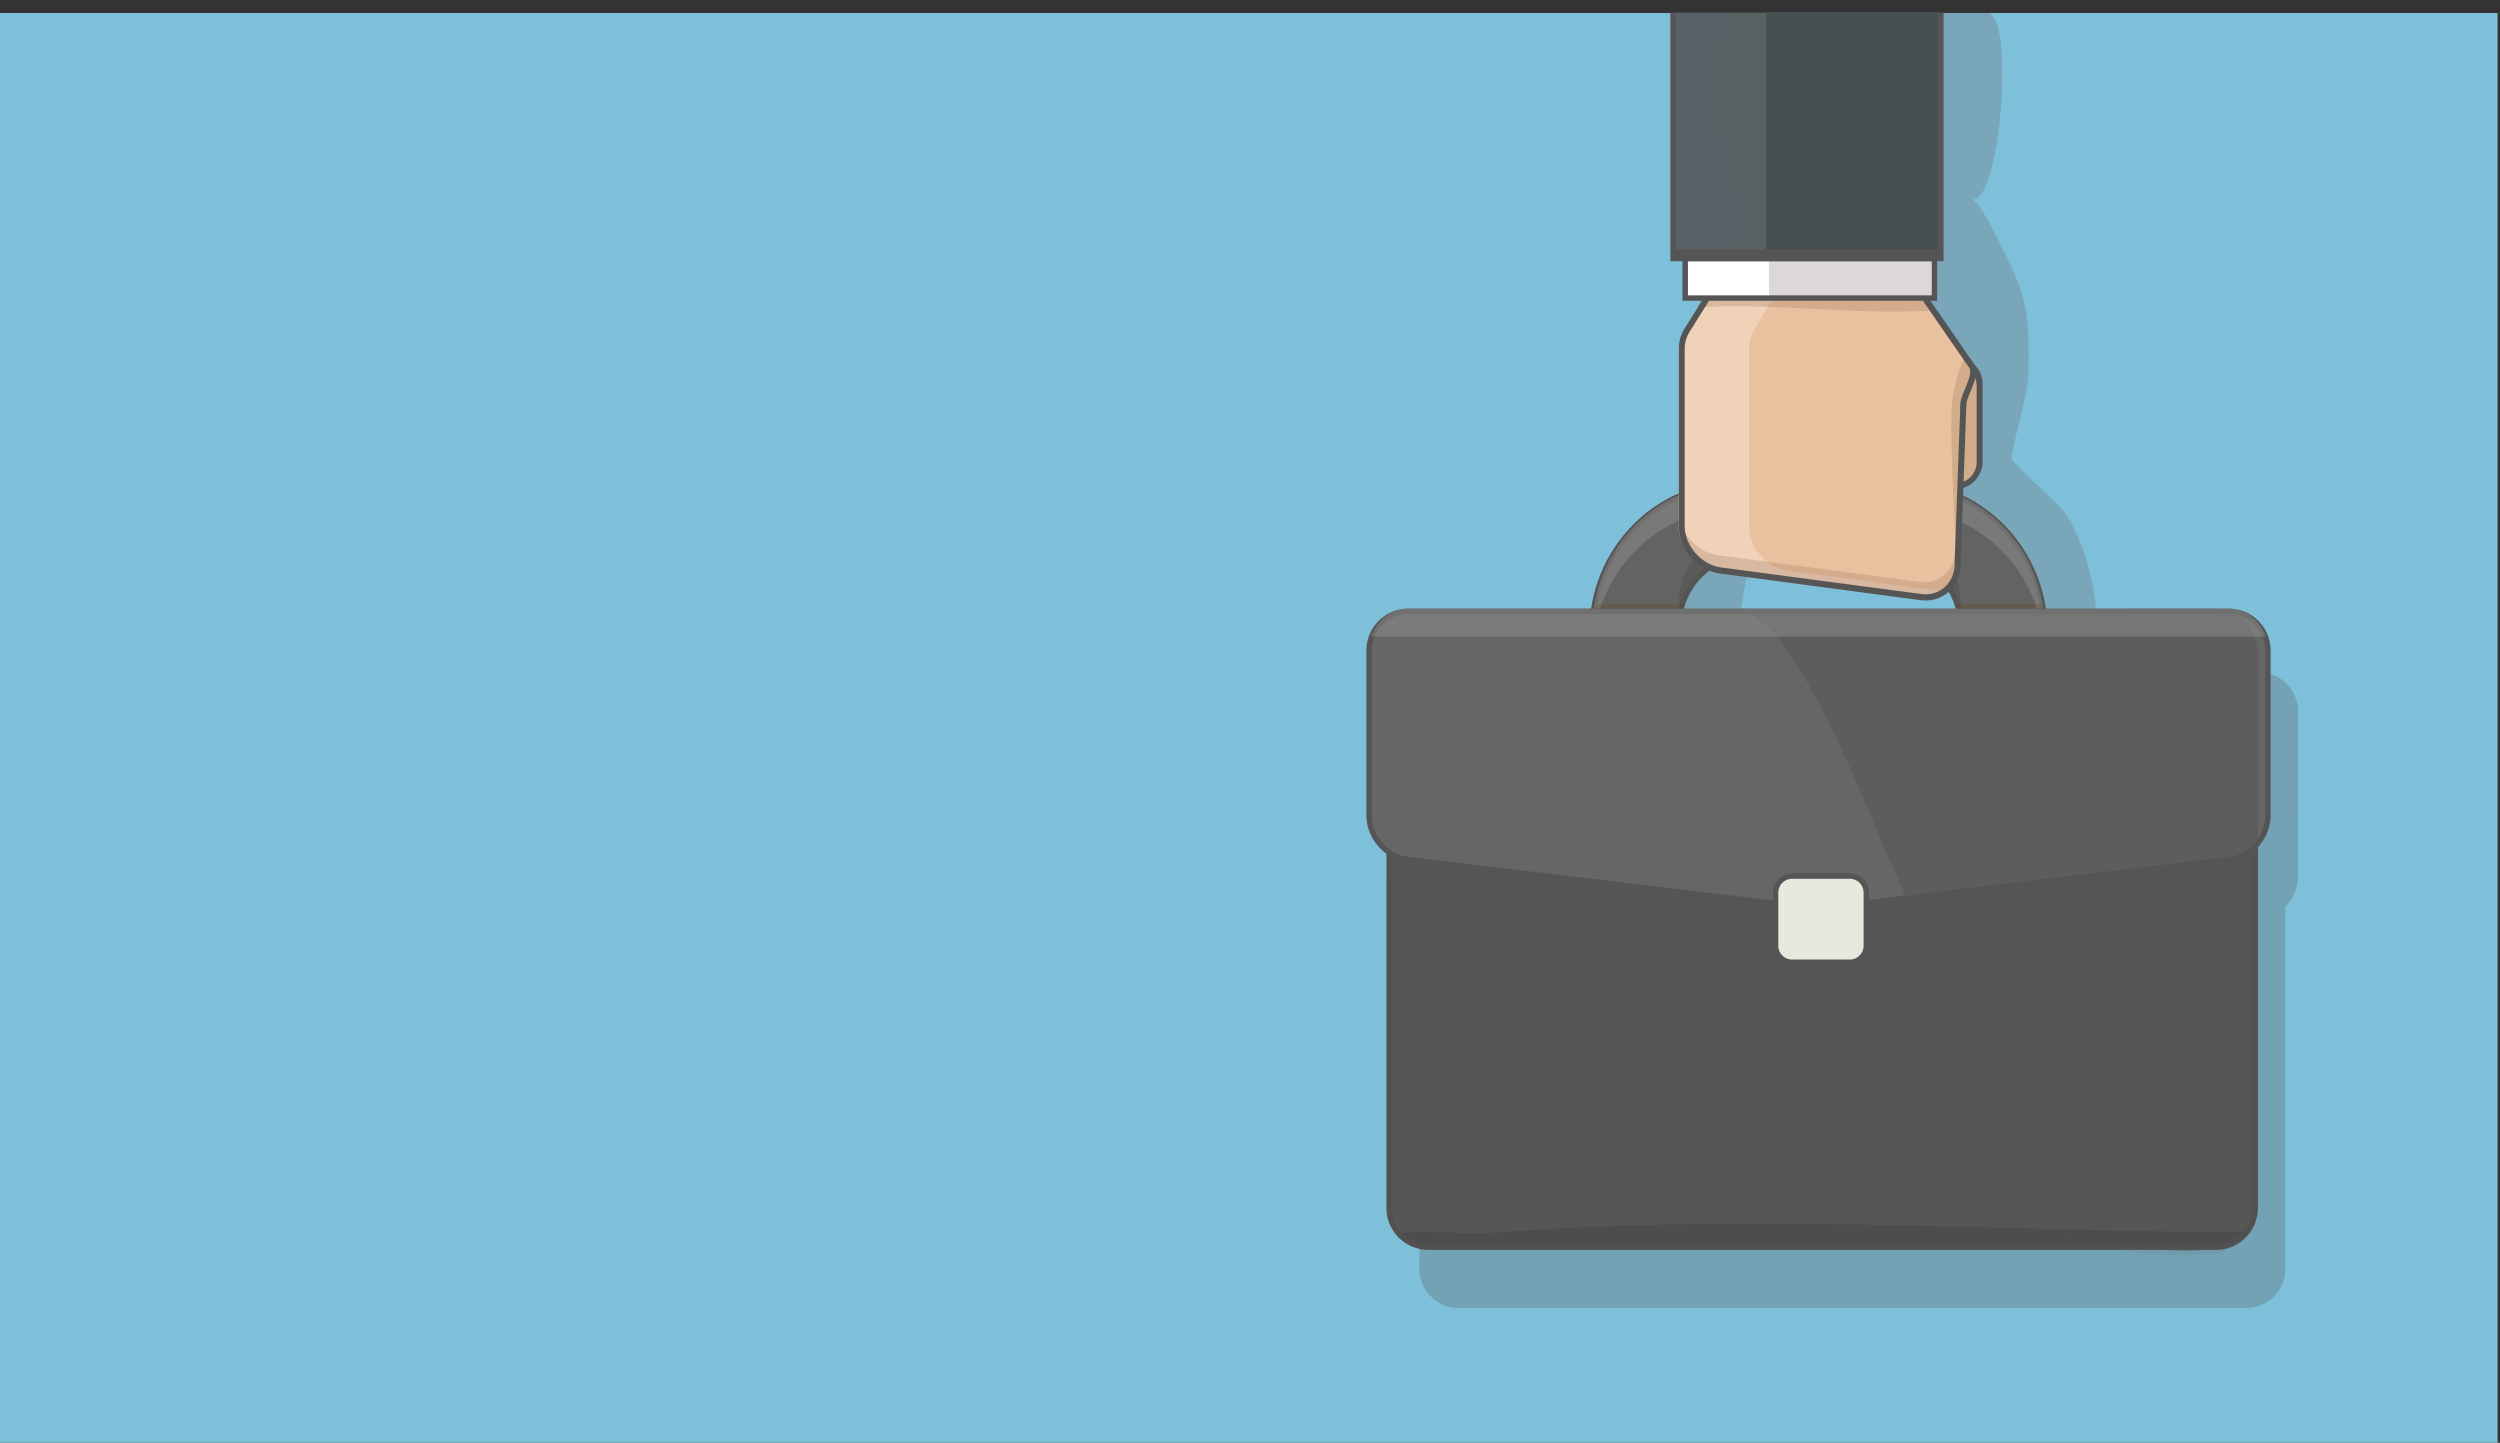 <svg xmlns="http://www.w3.org/2000/svg" xmlns:xlink="http://www.w3.org/1999/xlink" viewBox="0 0 1101.07 635.45"><rect x="0" y="0" width="1101.07" height="635.45" fill="#333333" stroke="none"/><defs><style>.cls-1{fill:none;}.cls-2{isolation:isolate;}.cls-3{opacity:0.5;}.cls-11,.cls-14,.cls-16,.cls-17,.cls-20,.cls-23,.cls-27,.cls-3,.cls-7,.cls-9{mix-blend-mode:luminosity;}.cls-4{fill:#299acc;}.cls-5{fill:#7ebfd9;}.cls-6{clip-path:url(#clip-path);}.cls-7{fill:#563f3a;}.cls-14,.cls-7{opacity:0.23;}.cls-8{fill:#565656;}.cls-9{fill:#3f3f3f;opacity:0.38;}.cls-10{fill:#515151;}.cls-11,.cls-13{fill:#555;}.cls-11{opacity:0.58;}.cls-12,.cls-27{opacity:0.1;}.cls-12,.cls-22,.cls-25{mix-blend-mode:multiply;}.cls-14{fill:#6b5048;}.cls-15{fill:#636362;}.cls-16{fill:#a3a3a3;opacity:0.35;}.cls-17{fill:#6a3c00;}.cls-17,.cls-25{opacity:0.2;}.cls-18{fill:#666;}.cls-19{clip-path:url(#clip-path-2);}.cls-20,.cls-23{opacity:0.55;}.cls-21{fill:#eac19e;}.cls-22{fill:#906c5b;opacity:0.25;}.cls-23{fill:#f4e0ce;}.cls-24{fill:#fff;}.cls-25{fill:#533e37;}.cls-26{fill:#484f53;opacity:0.97;}.cls-27{fill:#f2f2f2;}.cls-28{fill:#e9e8df;}</style><clipPath id="clip-path" transform="translate(0 5.56)"><rect class="cls-1" x="15.07" width="1067.41" height="621.64"/></clipPath><clipPath id="clip-path-2" transform="translate(0 5.56)"><path class="cls-1" d="M998.87,353.51c0,9.6-7.62,18.36-16.93,19.48L817.87,392.64a171,171,0,0,1-33.86,0L619.93,373c-9.31-1.12-16.92-9.88-16.92-19.48V281.16a17.3,17.3,0,0,1,17-17.45H981.82a17.3,17.3,0,0,1,17,17.45Z"/></clipPath></defs><title>Fichier 5</title><g class="cls-2"><g id="Calque_2" data-name="Calque 2"><g id="Layer_15" data-name="Layer 15"><g class="cls-3"><path class="cls-4" d="M284.64,603l-.29-.1Z" transform="translate(0 5.56)"/></g><rect class="cls-5" y="5.74" width="1100" height="629.71"/><rect class="cls-1" x="1.07" y="285.87" width="1100" height="349.57"/><g class="cls-6"><path class="cls-7" d="M1012.14,308a17.3,17.3,0,0,0-17-17.45H633.32a17.3,17.3,0,0,0-17,17.45v72.35a20.25,20.25,0,0,0,8.8,16.35V553.08a17.3,17.3,0,0,0,17,17.45H989.57a17.3,17.3,0,0,0,17-17.45V393.84a19.93,19.93,0,0,0,5.52-13.5Zm-381,91.45-.53-.15Zm1.8.34c-.39,0-.79-.12-1.17-.2C632.19,399.66,632.58,399.73,633,399.78Zm164.3,19.71L658.94,402.9l138.34,16.57a171,171,0,0,0,33.86,0l143.27-17.16L831.15,419.49A174.33,174.33,0,0,1,797.27,419.49Zm199-19.85.6-.1Zm1.7-.4.5-.14Zm1.95-.69.06,0Z" transform="translate(0 5.56)"/><path class="cls-8" d="M993.35,367V526.25A17.3,17.3,0,0,1,976.3,543.7H628.86a17.3,17.3,0,0,1-17.05-17.45V369.76A17.81,17.81,0,0,0,620,373l164,19.67a175.92,175.92,0,0,0,33.88,0l164-19.67A18.89,18.89,0,0,0,993.35,367Z" transform="translate(0 5.56)"/><path class="cls-9" d="M628.86,544.13H938.64c13.6,0,40.9,5.45,50.88-7.08-109.56,0-213.29-8.48-328.68.09-14.8,1.1-30.72-.93-45.17.29A17.67,17.67,0,0,0,628.86,544.13Z" transform="translate(0 5.56)"/><path class="cls-10" d="M976.3,544.91H628.86a18.46,18.46,0,0,1-18.23-18.66V367.46l1.85,1.3a16.54,16.54,0,0,0,7.6,3l164.06,19.68a174.63,174.63,0,0,0,33.6,0l164-19.68a17.73,17.73,0,0,0,10.71-5.65l2-2.18v162.3A18.46,18.46,0,0,1,976.3,544.91ZM613,371.93V526.25a16.07,16.07,0,0,0,15.86,16.24H976.3a16.07,16.07,0,0,0,15.87-16.24V369.73a19.54,19.54,0,0,1-10.1,4.46L818,393.87a178.19,178.19,0,0,1-34.15,0L619.81,374.19A18.14,18.14,0,0,1,613,371.93Z" transform="translate(0 5.56)"/><path class="cls-11" d="M981.94,373,817.87,392.64a171,171,0,0,1-33.86,0L619.93,373a18.1,18.1,0,0,1-8.1-3.21v11.59a18.1,18.1,0,0,0,8.1,3.21L784,411.89a172.56,172.56,0,0,0,33.86,0l164.07-27.31a18.83,18.83,0,0,0,11.41-6V367A18.88,18.88,0,0,1,981.94,373Z" transform="translate(0 5.56)"/><g class="cls-12"><path class="cls-13" d="M994.48,282.31a20.19,20.19,0,0,0-20.33-20.16s-136.43,1.16-208.91,1.16c25,0,60.29,96.08,68.21,112.73,20.19,42.42,36.92,119.53,67.68,154.45,18.54,21,73.09,16.37,73.09,16.37a22.61,22.61,0,0,0,20.26-22.07Z" transform="translate(0 5.56)"/></g><path class="cls-14" d="M923.49,271.68c0-18.29-4.76-36.21-13.42-50.59-2.32-3.86-23.38-22.26-24-24.43-.75-2.81,6.81-27.39,7.17-36.43.55-13.76.59-26.34-3.49-38.88-1.79-5.48-17.39-39.09-21.2-39.09C880,83.74,885.66,18.43,879,3.79c-6.87-15.16-47.69-7-63.82-7-12,0-34.89-5.37-46.39,0-14.76,6.9-4.27-6.74-9.62,14.44-5.42,21.49-.58,77.06,17.22,71-13.92,0-14.36,54.73-14.36,62.16,0,10.8,4,41.67,0,51.29-3.35,8.12-19.29,15.77-24.55,24.54-8.74,14.57-13.48,33-13.48,51.43,7.55,0,32.36,5.68,37.92,0,10.49-10.75.61-28.93,18.74-33.8,5.23-1.4,14.2,2.42,19.4,3.3,18.54,3.15,68,24.1,81.15,6,10.28,20.15.09,18,16.32,24.53C904.72,274.55,915.86,271.68,923.49,271.68Z" transform="translate(0 5.56)"/><path class="cls-15" d="M781.24,236.15h40.48c23.23,0,42.12,12.64,42.12,36.41h36.82c0-35.83-28.37-64.88-63.37-64.88H764.58c-35,0-63.37,29-63.37,64.88h37.91C739.12,248.79,758,236.15,781.24,236.15Z" transform="translate(0 5.56)"/><path class="cls-13" d="M901.85,273.77h-39.2v-1.21c0-21.38-16.06-35.19-40.93-35.19H781.24c-24.87,0-40.93,13.81-40.93,35.19v1.21H700v-1.21c0-36.44,29-66.1,64.55-66.1h72.71c35.6,0,64.56,29.66,64.56,66.1ZM865,271.35h34.46c-.63-34.55-28.28-62.46-62.18-62.46H764.58c-33.89,0-61.54,27.91-62.17,62.46H738c.61-21.83,17.85-36.41,43.28-36.41h40.48C847.15,234.94,864.39,249.52,865,271.35Z" transform="translate(0 5.56)"/><path class="cls-11" d="M863.84,262.56c0-24.57-18.89-36.86-42.12-36.86H781.24c-23.22,0-42.12,12.29-42.12,36.86H701.77a97.59,97.59,0,0,0-.56,10.24h37.91c0-24.57,18.9-36.86,42.12-36.86h40.48c23.23,0,42.12,12.29,42.12,36.86h36.82a97.59,97.59,0,0,0-.56-10.24Z" transform="translate(0 5.56)"/><path class="cls-16" d="M764.58,218.54h72.71c31.19,0,57.1,22.52,62.37,54.26h1c0-36.86-28.37-65.53-63.37-65.53H764.58c-35,0-63.37,28.67-63.37,65.53h1C707.49,241.06,733.39,218.54,764.58,218.54Z" transform="translate(0 5.56)"/><path class="cls-17" d="M863.84,275.14h36.82A59,59,0,0,0,899,260.53H860.83A34.32,34.32,0,0,1,863.84,275.14Z" transform="translate(0 5.56)"/><path class="cls-17" d="M739.12,275.14a34.32,34.32,0,0,1,3-14.61H702.92a59,59,0,0,0-1.71,14.61Z" transform="translate(0 5.56)"/><path class="cls-18" d="M998.87,353.51c0,9.6-7.62,18.36-16.93,19.48L817.87,392.64a171,171,0,0,1-33.86,0L619.93,373c-9.31-1.12-16.92-9.88-16.92-19.48V281.16a17.3,17.3,0,0,1,17-17.45H981.82a17.3,17.3,0,0,1,17,17.45Z" transform="translate(0 5.56)"/><g class="cls-19"><g class="cls-20"><path class="cls-13" d="M994.48,282.31a20.19,20.19,0,0,0-20.33-20.16s-136.43,1.16-208.91,1.16c25,0,60.29,96.08,68.21,112.73,20.19,42.42,36.92,119.53,67.68,154.45,18.54,21,73.09,16.37,73.09,16.37a22.61,22.61,0,0,0,20.26-22.07Z" transform="translate(0 5.56)"/></g></g><path class="cls-13" d="M800.94,394.69a152.83,152.83,0,0,1-17.07-.84L619.8,374.19c-9.91-1.18-18-10.46-18-20.68V281.16a18.48,18.48,0,0,1,18.23-18.67H981.82a18.48,18.48,0,0,1,18.23,18.67v72.35c0,10.22-8.06,19.5-18,20.68L818,393.85A152.64,152.64,0,0,1,800.94,394.69ZM620.05,264.92a16.07,16.07,0,0,0-15.86,16.24v72.35c0,9,7.12,17.23,15.88,18.28l164.08,19.65a170.24,170.24,0,0,0,33.58,0L981.8,371.79c8.76-1.05,15.88-9.25,15.88-18.28V281.16a16.07,16.07,0,0,0-15.86-16.24Z" transform="translate(0 5.56)"/><path class="cls-16" d="M607.79,274.85H994.08a19,19,0,0,1,3.83-.07c-2.33-6.82-8.67-12.22-16.09-12.22H620.05c-7.42,0-13.76,5.4-16.08,12.22A18.87,18.87,0,0,1,607.79,274.85Z" transform="translate(0 5.56)"/><path class="cls-21" d="M861.24,208.54a10.78,10.78,0,0,1-10.65-10.91V164.45a10.65,10.65,0,1,1,21.3,0v33.18A10.79,10.79,0,0,1,861.24,208.54Z" transform="translate(0 5.56)"/><path class="cls-22" d="M861.24,208.54a10.78,10.78,0,0,1-10.65-10.91V164.45a10.65,10.65,0,1,1,21.3,0v33.18A10.79,10.79,0,0,1,861.24,208.54Z" transform="translate(0 5.56)"/><path class="cls-13" d="M861.24,209.89a12.13,12.13,0,0,1-12-12.26V164.45a12,12,0,1,1,23.94,0v33.18A12.13,12.13,0,0,1,861.24,209.89Zm0-55a9.46,9.46,0,0,0-9.34,9.56v33.18a9.34,9.34,0,1,0,18.67,0V164.45A9.46,9.46,0,0,0,861.24,154.89Z" transform="translate(0 5.56)"/><path class="cls-21" d="M868.49,155.68,847.37,125.1c-2.65-4-8.65-6.24-13.34-6.24H764.17c-4.69,0-10.22,2.56-12.3,6.86L742.94,140a16.12,16.12,0,0,0-2.28,7.83V226c0,9.6,7.91,18.47,17.2,19.7l38.81,5.15,49.22,6.54c9.3,1.23,16.68-5.6,16.36-15.2l2.52-69.51C864.63,168.59,871.14,159.64,868.49,155.68Z" transform="translate(0 5.56)"/><path class="cls-23" d="M787.3,245.72c-9.3-1.23-17-10.1-17-19.7V147.81a16,16,0,0,1,2.08-7.83l8.83-14.59c2.08-4.3,7.52-7.19,12.2-7.19H764.17c-4.69,0-10.22,2.89-12.3,7.19l-9.62,14.43c-1.25,2.27-3,5.05-3,8V226c0,9.6,8.59,18.47,17.89,19.7l39.14,5.15,49.4,6.54a14.73,14.73,0,0,0,10.59-2.49l-30.35-4Z" transform="translate(0 5.56)"/><path class="cls-22" d="M865.07,151.91c-.66,1.7-4.48,10.56-5.34,19.8-1.26,13.48,1.7,63.81,1.7,63.81.33,9.59-7,16.43-16.35,15.19l-49.23-6.54L756.77,239c-9.29-1.24-17.48-10.1-17.48-19.7V226c0,9.6,8.19,18.47,17.48,19.7l38.94,5.15,49.3,6.54c9.3,1.23,16.71-5.6,16.39-15.2l2.54-69.51c-.14-4.11,6.38-13.06,3.73-17Z" transform="translate(0 5.56)"/><path class="cls-22" d="M851.62,131.17c-14-33.37-91.52-28-104.44-1.33C782.71,127.64,816.1,133.36,851.62,131.17Z" transform="translate(0 5.56)"/><path class="cls-13" d="M848.05,258.9h0a18.58,18.58,0,0,1-2.33-.15l-88-11.69c-10.12-1.34-18.35-10.78-18.35-21V147.81a17.34,17.34,0,0,1,2.45-8.49l9-14.33c2.34-4.86,8.54-7.48,13.41-7.48H834c4.9,0,11.43,2.35,14.43,6.82l21.11,30.57c2,3,.17,7.47-1.61,11.78-.94,2.29-1.92,4.65-1.87,6l-2.53,69.6a16.43,16.43,0,0,1-4.29,11.92A15.26,15.26,0,0,1,848.05,258.9ZM764.17,120.21c-4,0-9.2,2.14-11.12,6.11l-9,14.39a14.46,14.46,0,0,0-2.07,7.1V226c0,8.79,7.35,17.2,16,18.36l88,11.68a15.1,15.1,0,0,0,2,.13h0a12.63,12.63,0,0,0,9.32-3.9,13.81,13.81,0,0,0,3.56-10l2.52-69.6c-.06-1.83,1-4.36,2.08-7,1.37-3.3,3.06-7.4,1.87-9.19l-21.1-30.56c-2.47-3.69-8.16-5.67-12.27-5.67Z" transform="translate(0 5.56)"/><rect class="cls-24" x="742.23" y="113.83" width="109.76" height="17.45"/><rect class="cls-25" x="779.1" y="114.39" width="73.01" height="17.45"/><path class="cls-13" d="M853.17,126.93H741V107.06H853.17Zm-109.76-2.42H850.8v-15H743.41Z" transform="translate(0 5.56)"/><rect class="cls-26" x="736.86" width="117.94" height="113.21"/><rect class="cls-27" x="736.86" width="117.94" height="113.21"/><rect class="cls-26" x="777.9" y="1.14" width="75.9" height="112.93"/><path class="cls-13" d="M856,109.48H735.68v-115H856Zm-117.94-5.23H853.63V-3.39H738.05Z" transform="translate(0 5.56)"/><path class="cls-28" d="M822,410.9a7.27,7.27,0,0,1-7.19,7.36H789.22A7.27,7.27,0,0,1,782,410.9V387.65a7.28,7.28,0,0,1,7.19-7.36h25.56a7.28,7.28,0,0,1,7.19,7.36Z" transform="translate(0 5.56)"/><path class="cls-13" d="M814.78,419.48H789.22a8.49,8.49,0,0,1-8.38-8.58V387.65a8.48,8.48,0,0,1,8.38-8.57h25.56a8.48,8.48,0,0,1,8.37,8.57V410.9A8.48,8.48,0,0,1,814.78,419.48Zm-25.56-38a6.08,6.08,0,0,0-6,6.15V410.9a6.08,6.08,0,0,0,6,6.15h25.56a6.08,6.08,0,0,0,6-6.15V387.65a6.08,6.08,0,0,0-6-6.15Z" transform="translate(0 5.56)"/></g></g></g></g></svg>